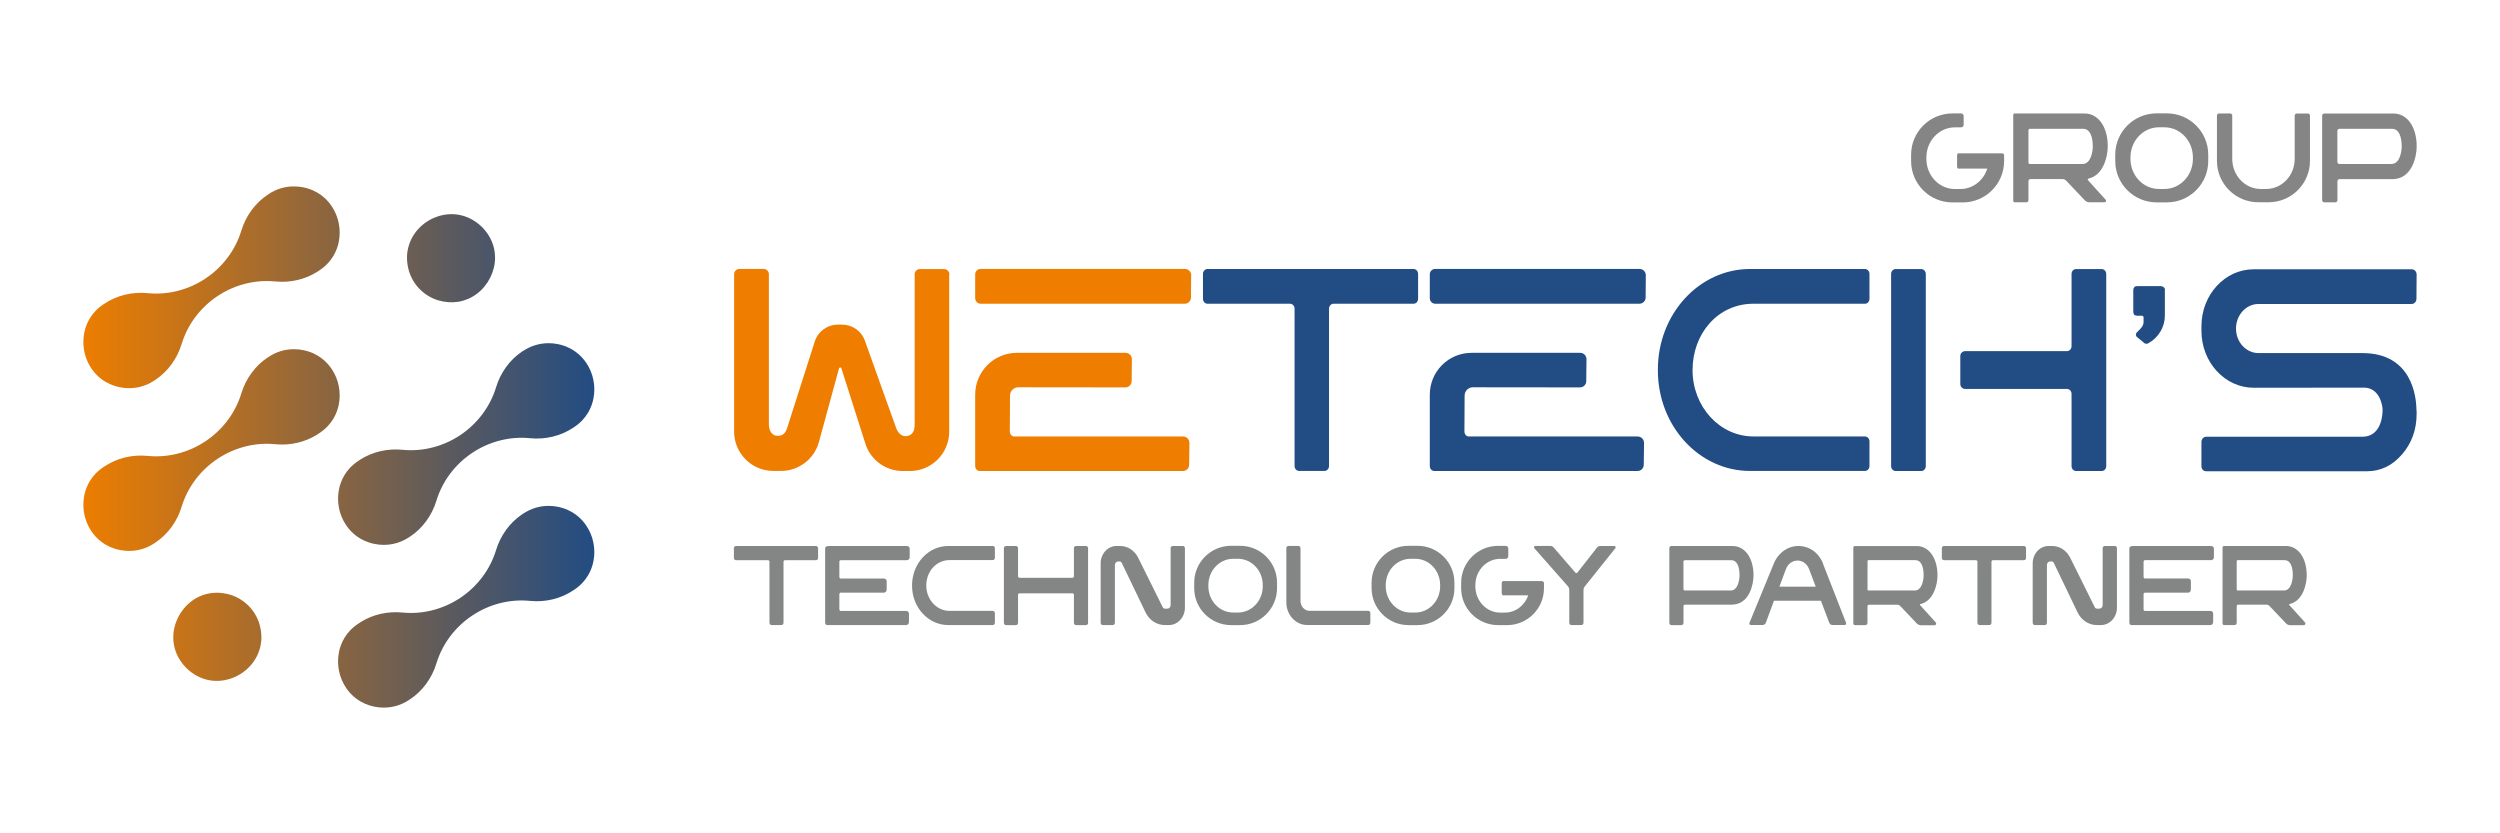 <?xml version="1.0" encoding="UTF-8"?>
<svg id="Livello_2" data-name="Livello 2" xmlns="http://www.w3.org/2000/svg" xmlns:xlink="http://www.w3.org/1999/xlink" viewBox="0 0 425.2 141.73">
  <defs>
    <style>
      .cls-1 {
        fill: none;
      }

      .cls-2 {
        fill: #848585;
      }

      .cls-3 {
        fill: #ee7d00;
      }

      .cls-4 {
        fill: #224c84;
      }

      .cls-5 {
        clip-path: url(#clippath-1);
      }

      .cls-6 {
        clip-path: url(#clippath-2);
      }

      .cls-7 {
        fill: #858585;
      }

      .cls-8 {
        fill: url(#Sfumatura_senza_nome);
      }

      .cls-9 {
        clip-path: url(#clippath);
      }
    </style>
    <clipPath id="clippath">
      <rect class="cls-1" width="425.2" height="141.73"/>
    </clipPath>
    <clipPath id="clippath-1">
      <path class="cls-1" d="M32.59,102.24c-1.93,1.44-3.12,3.8-3.12,6.17,0,1.93.76,3.72,2.2,5.19,2.24,2.2,5.27,2.8,8.11,1.61,2.84-1.19,4.68-3.87,4.68-6.81,0-.76-.12-1.54-.35-2.32-.73-2.35-2.57-4.18-4.91-4.92-.78-.23-1.56-.35-2.31-.35-1.55,0-3.03.48-4.29,1.42M89,87.34l-.26.18c-2.06,1.4-3.61,3.55-4.37,6.04-1,3.29-3.16,6.17-6.08,8.12-2.92,1.95-6.42,2.84-9.84,2.5-2.53-.25-5.04.33-7.1,1.62l-.42.28c-2.2,1.45-3,3.43-3.28,4.84-.42,2.09.02,4.31,1.21,6.07.79,1.18,2.28,2.7,4.88,3.21.49.1.99.15,1.48.15h.12c1.51-.01,2.99-.46,4.27-1.33l.17-.11c2.1-1.4,3.68-3.57,4.45-6.09,1-3.29,3.16-6.17,6.08-8.12,2.92-1.95,6.41-2.84,9.83-2.5,2.63.26,5.23-.37,7.33-1.77l.17-.11h0c2.21-1.46,3.01-3.44,3.29-4.85.42-2.09-.02-4.3-1.21-6.07-.79-1.18-2.28-2.7-4.88-3.21-.51-.1-1.03-.15-1.54-.15-1.52,0-3.01.45-4.31,1.32M45.66,60.72l-.17.11c-2.1,1.4-3.68,3.57-4.45,6.09-1,3.29-3.16,6.17-6.08,8.12-2.92,1.95-6.42,2.84-9.83,2.5-2.63-.26-5.23.37-7.33,1.77l-.17.11h-.01c-2.21,1.46-3.01,3.44-3.29,4.85-.1.51-.15,1.03-.15,1.54v.05c0,1.58.47,3.16,1.36,4.48.79,1.18,2.28,2.7,4.88,3.21,2.04.41,4.12,0,5.85-1.16l.26-.18c2.06-1.4,3.61-3.54,4.37-6.04,1-3.29,3.16-6.17,6.08-8.12,2.92-1.95,6.42-2.84,9.84-2.5,2.53.25,5.04-.33,7.1-1.62l.42-.28c2.2-1.45,3-3.43,3.28-4.83.42-2.09-.02-4.31-1.21-6.07-.79-1.18-2.28-2.7-4.88-3.21-.51-.1-1.03-.15-1.54-.15-1.53,0-3.03.45-4.33,1.33M89,59.65l-.26.18c-2.06,1.4-3.61,3.54-4.37,6.04-1,3.29-3.16,6.17-6.08,8.13-2.92,1.95-6.42,2.84-9.84,2.5-2.53-.25-5.04.33-7.1,1.62l-.42.28c-2.2,1.45-3,3.43-3.28,4.84-.42,2.09.02,4.3,1.21,6.07.79,1.18,2.28,2.7,4.88,3.21,2.05.41,4.13,0,5.87-1.17l.17-.11c2.1-1.4,3.68-3.57,4.45-6.09,1-3.29,3.16-6.17,6.08-8.12,2.92-1.95,6.41-2.84,9.83-2.5,2.63.26,5.23-.37,7.33-1.77l.17-.11h0c2.21-1.46,3.01-3.44,3.29-4.85.42-2.09-.02-4.3-1.21-6.07-.79-1.18-2.28-2.7-4.88-3.21-.51-.1-1.03-.15-1.54-.15-1.52,0-3.02.45-4.31,1.31M73.9,37.01c-2.84,1.19-4.68,3.87-4.68,6.82,0,.76.12,1.54.35,2.32.73,2.35,2.57,4.18,4.91,4.92,2.38.71,4.72.32,6.6-1.08,1.93-1.44,3.12-3.8,3.12-6.17,0-1.93-.76-3.72-2.2-5.19-1.48-1.45-3.31-2.21-5.2-2.21-.97,0-1.95.2-2.92.6M45.66,33.04l-.17.11c-2.1,1.4-3.68,3.57-4.45,6.09-1,3.29-3.16,6.17-6.08,8.12-2.92,1.95-6.42,2.84-9.83,2.5-2.63-.26-5.23.37-7.33,1.77l-.17.11h-.01c-2.21,1.46-3.01,3.44-3.29,4.85-.1.51-.15,1.03-.15,1.54v.05c0,1.59.47,3.16,1.36,4.48.79,1.18,2.28,2.7,4.88,3.21,2.04.41,4.12,0,5.85-1.16l.26-.18c2.06-1.4,3.61-3.55,4.37-6.04,1-3.29,3.16-6.17,6.08-8.12,2.92-1.95,6.42-2.84,9.84-2.5,2.53.25,5.04-.33,7.1-1.62l.42-.28c2.2-1.45,3-3.43,3.28-4.84.42-2.09-.02-4.3-1.21-6.07-.79-1.18-2.28-2.7-4.88-3.21-.51-.1-1.03-.15-1.54-.15-1.53,0-3.03.45-4.33,1.33"/>
    </clipPath>
    <linearGradient id="Sfumatura_senza_nome" data-name="Sfumatura senza nome" x1="0" y1="141.73" x2="1" y2="141.73" gradientTransform="translate(14.17 12394.58) scale(86.91 -86.91)" gradientUnits="userSpaceOnUse">
      <stop offset="0" stop-color="#ed7d00"/>
      <stop offset="1" stop-color="#224c83"/>
    </linearGradient>
    <clipPath id="clippath-2">
      <rect class="cls-1" x="14.17" y="31.71" width="396.84" height="88.64"/>
    </clipPath>
  </defs>
  <g id="Livello_1-2" data-name="Livello 1">
    <g>
      <g class="cls-9">
        <path class="cls-7" d="M406.74,27.89h-8.86c-.19,0-.34-.17-.34-.37v-5.24c0-.2.15-.37.34-.37h8.97c1.1,0,1.63,1.23,1.63,2.99,0,.83-.29,2.99-1.74,2.99M407.09,19.31h-11.8c-.19,0-.34.16-.34.37v14.36c0,.2.15.37.34.37h1.92c.19,0,.34-.16.34-.37v-3.2c0-.2.15-.37.34-.37h9c3.44,0,4.14-4.01,4.14-5.57,0-3.4-1.67-5.59-3.94-5.59M392.55,19.31h-1.93c-.19,0-.34.17-.34.37v7.35c0,2.82-2.17,5.11-4.84,5.11h-.94c-2.66,0-4.81-2.27-4.84-5.08v-7.39c0-.2-.15-.37-.34-.37h-1.92c-.19,0-.34.17-.34.37v7.69c0,3.89,3.15,7.04,7.04,7.04h1.74c3.89,0,7.04-3.15,7.04-7.04v-7.69c0-.2-.15-.37-.34-.37M372.97,27.02c0,2.83-2.17,5.12-4.84,5.12h-.94c-2.67,0-4.84-2.29-4.84-5.12v-.25c0-2.83,2.17-5.12,4.84-5.12h.94c2.67,0,4.84,2.29,4.84,5.12v.25ZM368.54,19.28h-1.74c-3.89,0-7.04,3.15-7.04,7.04v1.06c0,3.89,3.15,7.04,7.04,7.04h1.74c3.89,0,7.04-3.15,7.04-7.04v-1.06c0-3.89-3.15-7.04-7.04-7.04M354.2,27.89h-8.97c-.17,0-.23-.1-.23-.25v-5.48c0-.14.1-.25.23-.25h9.08c1.1,0,1.63,1.23,1.63,2.99,0,.83-.3,2.99-1.74,2.99M355.11,30.62c-.07-.08-.03-.22.08-.24,2.71-.6,3.3-4.06,3.3-5.49,0-3.4-1.67-5.59-3.94-5.59h-11.91c-.13,0-.23.11-.23.25v14.6c0,.14.1.25.23.25h2.02c.19,0,.34-.16.34-.36v-3.21c0-.21.15-.37.34-.37h5.45c.24,0,.47.11.65.29l3.14,3.31c.2.22.48.34.76.34h2.64c.2,0,.3-.27.16-.42l-3.04-3.36ZM340.86,26.37c0-.16-.14-.29-.3-.29h-7.5c-.11,0-.2.18-.2.4v1.79c0,.23.09.41.21.41h4.93c-.65,2.01-2.45,3.47-4.58,3.47h-.94c-2.67,0-4.84-2.29-4.84-5.12v-.25c0-2.83,2.17-5.12,4.84-5.12h1.06c.24,0,.44-.2.44-.44v-1.49c0-.24-.2-.44-.44-.44h-1.46c-3.89,0-7.04,3.15-7.04,7.04v1.06c0,3.89,3.15,7.04,7.04,7.04h1.74c3.89,0,7.04-3.15,7.04-7.04v-.99Z"/>
      </g>
      <g class="cls-5">
        <rect class="cls-8" x="14.17" y="31.71" width="87.18" height="88.64"/>
      </g>
      <g class="cls-6">
        <path class="cls-3" d="M161.44,46.67v26.75c0,3.69-2.99,6.69-6.69,6.69h-1.2c-2.91,0-5.48-1.87-6.36-4.64-1.45-4.54-3.45-10.79-4.09-12.83-.06-.2-.35-.18-.4.02l-3.42,12.52c-.8,2.91-3.44,4.92-6.45,4.92h-1.28c-3.69,0-6.69-2.99-6.69-6.69v-26.77c0-.5.4-.9.9-.9h4.11c.5,0,.9.4.9.9v25.52c0,1.16.58,1.97,1.48,1.97.61,0,1.21-.16,1.59-1.21l4.73-14.82c.55-1.72,2.15-2.89,3.96-2.89h.67c1.76,0,3.32,1.09,3.91,2.75,1.68,4.71,4.96,13.91,5.34,14.92.33.88,1.09,1.55,2.08,1.23,1-.31,1.04-1.42,1.04-2.03v-25.43c0-.49.4-.89.89-.89h4.1c.5,0,.91.41.91.91"/>
        <path class="cls-3" d="M202.59,46.83c0,1.26-.02,2.52-.03,3.77,0,.59-.48,1.06-1.07,1.06h-34.69c-.52,0-.94-.42-.94-.94v-4.07c0-.5.41-.91.91-.91h34.76c.59,0,1.08.49,1.07,1.08M202.3,75.32c-.02,1.25-.04,2.49-.05,3.74,0,.59-.48,1.05-1.07,1.05h-34.55c-.43,0-.77-.38-.77-.84v-12.15c0-3.93,3.18-7.11,7.1-7.11h18.48c.59,0,1.07.49,1.07,1.08-.01,1.25-.02,2.49-.04,3.74,0,.59-.48,1.06-1.07,1.06l-18.21-.02c-.77,0-1.4.62-1.41,1.4l-.03,6.13c0,.47.35.84.77.84h28.7c.6,0,1.08.49,1.07,1.08"/>
        <path class="cls-4" d="M241.19,46.59v4.23c0,.46-.34.84-.77.84h-13.61c-.42,0-.77.38-.77.84v26.76c0,.46-.35.84-.77.84h-4.32c-.42,0-.77-.38-.77-.84v-26.76c0-.46-.34-.84-.77-.84h-14.04c-.42,0-.77-.38-.77-.84v-4.23c0-.46.35-.84.77-.84h35.05c.43,0,.77.38.77.84"/>
        <path class="cls-4" d="M279.92,46.83c0,1.26-.02,2.52-.03,3.77,0,.59-.48,1.06-1.07,1.06h-34.7c-.52,0-.94-.42-.94-.94v-4.07c0-.5.41-.91.91-.91h34.76c.6,0,1.08.49,1.07,1.08M279.62,75.32c-.02,1.25-.03,2.49-.05,3.74,0,.59-.48,1.05-1.07,1.05h-34.55c-.43,0-.77-.38-.77-.84v-12.15c0-3.93,3.18-7.11,7.1-7.11h18.48c.6,0,1.07.49,1.07,1.08-.01,1.25-.02,2.49-.04,3.74,0,.59-.48,1.06-1.07,1.06l-18.21-.02c-.77,0-1.4.62-1.41,1.4l-.03,6.13c0,.47.34.84.77.84h28.7c.6,0,1.08.49,1.07,1.08"/>
        <path class="cls-4" d="M287.87,62.95c0,6.23,4.63,11.28,10.35,11.28h18.97c.42,0,.77.38.77.84v4.19c0,.47-.35.84-.77.84h-19.54c-8.66,0-15.68-7.65-15.68-17.1v-.15c0-9.44,7.02-17.1,15.68-17.1h19.54c.42,0,.77.38.77.84v4.23c0,.47-.35.84-.77.84h-18.97c-6.1,0-10.35,5.14-10.35,11.28"/>
        <path class="cls-4" d="M327.54,46.6v32.67c0,.47-.35.84-.77.84h-4.36c-.43,0-.77-.38-.77-.84v-32.67c0-.47.34-.84.77-.84h4.36c.42,0,.77.38.77.84M358.23,46.6v32.67c0,.47-.35.84-.77.84h-4.36c-.43,0-.77-.38-.77-.84v-12.28c0-.46-.35-.84-.77-.84h-17.32c-.46,0-.83-.37-.83-.83v-4.77c0-.46.37-.83.83-.83h17.32c.42,0,.77-.38.77-.84v-12.28c0-.47.34-.84.77-.84h4.36c.42,0,.77.38.77.84"/>
        <path class="cls-4" d="M368.2,49.33v4.35c0,.95-.25,1.85-.74,2.69-.5.85-1.2,1.53-2.12,2.04-.03.03-.1.05-.21.05-.14,0-.25-.02-.34-.05-.08-.04-.15-.09-.2-.16l-1.05-.86c-.11-.08-.19-.17-.22-.25-.04-.09-.05-.17-.05-.25,0-.13.07-.26.2-.4.14-.13.29-.28.46-.45.17-.16.32-.36.45-.57.14-.22.2-.48.2-.78v-.67c0-.19-.09-.3-.27-.32h-.86c-.41-.02-.62-.24-.62-.67v-3.7c0-.2.06-.36.17-.49.11-.12.28-.18.5-.18h4c.17,0,.34.06.49.18.15.12.23.28.23.49"/>
        <path class="cls-4" d="M411.02,69.84v.52c0,2.71-.83,5.01-2.48,6.92-1.65,1.91-3.64,2.87-5.96,2.87h-27.39c-.42,0-.77-.37-.77-.84v-4.14c0-.49.37-.89.82-.89h26.56c3.3,0,3.49-3.93,3.42-4.8-.06-.83-.65-3.55-3.15-3.55l-18.75.02c-4.91,0-8.9-4.33-8.9-9.69v-.77c0-5.35,3.98-9.69,8.88-9.69h26.9c.45,0,.82.4.82.89l-.03,4.13c0,.49-.37.88-.82.88h-26.04c-2.11,0-3.83,1.87-3.83,4.18s1.71,4.17,3.83,4.17h17.65c8.42,0,9.21,7.35,9.21,9.79"/>
        <path class="cls-2" d="M138.78,92.86h-13.6c-.2,0-.36.17-.36.39v1.64c0,.21.16.39.36.39h5.45c.13,0,.24.12.24.26v10.38c0,.21.16.39.36.39h1.67c.2,0,.36-.17.36-.39v-10.38c0-.15.11-.26.24-.26h5.28c.2,0,.36-.17.36-.39v-1.64c0-.21-.16-.39-.36-.39"/>
        <path class="cls-2" d="M154.24,92.86h-13.18c-.49,0-.72.13-.72.39v12.67c0,.21.16.39.36.39h13.41c.26,0,.47-.21.48-.47,0-.33,0-.65.01-.98v-.47c0-.13-.04-.25-.13-.34-.09-.09-.21-.14-.34-.14h-11.13c-.13,0-.24-.12-.24-.26v-2.59c0-.15.11-.26.24-.26h7.32c.26,0,.47-.21.48-.47,0-.32,0-.64.01-.96v-.49c0-.13-.04-.25-.13-.34-.09-.09-.21-.14-.34-.14h-7.34c-.13,0-.24-.12-.24-.27v-2.58c0-.15.11-.27.24-.27h11.24c.26,0,.47-.21.48-.47v-.03c0-.48,0-.96.01-1.44,0-.13-.05-.25-.14-.34-.09-.09-.21-.14-.34-.14"/>
        <path class="cls-2" d="M168.85,92.86h-7.58c-3.39,0-6.15,3-6.15,6.7v.06c0,3.69,2.76,6.69,6.15,6.69h7.58c.2,0,.36-.17.36-.39v-1.63c0-.21-.16-.39-.36-.39h-7.36c-2.18,0-3.95-1.94-3.95-4.32s1.7-4.32,3.95-4.32h7.36c.2,0,.36-.17.36-.39v-1.64c0-.21-.16-.39-.36-.39"/>
        <path class="cls-2" d="M184.7,92.86h-1.69c-.2,0-.36.17-.36.39v4.76c0,.15-.11.26-.24.26h-9.02c-.13,0-.24-.12-.24-.26v-4.76c0-.21-.16-.39-.36-.39h-1.69c-.2,0-.36.17-.36.39v12.68c0,.21.16.39.36.39h1.69c.2,0,.36-.17.36-.39v-4.76c0-.15.11-.26.24-.26h9.02c.13,0,.24.12.24.26v4.76c0,.21.16.39.36.39h1.69c.2,0,.36-.17.36-.39v-12.68c0-.21-.16-.39-.36-.39"/>
        <path class="cls-2" d="M201.16,92.86h-1.7c-.2,0-.36.17-.36.38v9.67c0,.34-.25.61-.55.61h-.41c-.16,0-.31-.09-.38-.24l-4.19-8.44c-.61-1.22-1.77-1.98-3.05-1.98h-.61c-1.5,0-2.71,1.33-2.71,2.95v10.12c0,.21.16.38.36.38h1.7c.2,0,.36-.17.36-.38v-9.83c0-.34.25-.61.56-.61h.23c.16,0,.31.1.38.25l4.04,8.41c.64,1.33,1.9,2.16,3.28,2.16h.71c1.49,0,2.71-1.33,2.71-2.95v-10.12c0-.11-.04-.21-.11-.28-.07-.07-.15-.1-.24-.1"/>
        <path class="cls-2" d="M210.92,92.83h-1.54c-3.46,0-6.27,2.82-6.27,6.28v.93c0,3.46,2.82,6.28,6.27,6.28h1.54c3.46,0,6.28-2.81,6.28-6.28v-.93c0-1.68-.65-3.25-1.84-4.44-1.18-1.18-2.76-1.84-4.44-1.84M214.77,99.5v.22c0,2.46-1.89,4.46-4.21,4.46h-.83c-2.32,0-4.21-2-4.21-4.46v-.22c0-2.46,1.89-4.46,4.21-4.46h.83c2.32,0,4.21,2,4.21,4.46"/>
        <path class="cls-2" d="M232.71,103.89h-9.98c-.85,0-1.54-.76-1.54-1.69v-8.96c0-.21-.16-.39-.36-.39h-1.69c-.2,0-.36.17-.36.39v9.21c0,2.12,1.59,3.85,3.54,3.85h10.39c.2,0,.36-.17.36-.39v-1.64c0-.11-.04-.21-.11-.28-.07-.07-.15-.1-.25-.1"/>
        <path class="cls-2" d="M241.09,92.83h-1.54c-3.46,0-6.27,2.82-6.27,6.28v.93c0,3.46,2.82,6.28,6.27,6.28h1.54c3.46,0,6.28-2.81,6.28-6.28v-.93c0-1.68-.65-3.25-1.84-4.44-1.18-1.18-2.76-1.84-4.44-1.84M244.94,99.5v.22c0,2.46-1.89,4.46-4.21,4.46h-.83c-2.32,0-4.21-2-4.21-4.46v-.22c0-2.46,1.89-4.46,4.21-4.46h.83c2.32,0,4.21,2,4.21,4.46"/>
        <path class="cls-2" d="M262.27,98.83h-6.62c-.14,0-.24.18-.24.41v1.58c0,.24.1.43.24.43h4.27c-.6,1.76-2.18,2.94-3.95,2.94h-.83c-2.32,0-4.21-2-4.21-4.46v-.22c0-2.46,1.89-4.46,4.21-4.46h.94c.25,0,.45-.2.45-.45v-1.31c0-.25-.2-.45-.45-.45h-1.29c-3.46,0-6.28,2.81-6.28,6.28v.93c0,3.46,2.82,6.27,6.28,6.27h1.54c3.46,0,6.27-2.81,6.27-6.27v-.88c0-.18-.15-.32-.33-.32"/>
        <path class="cls-2" d="M274.56,92.86h-2.38c-.22,0-.43.1-.56.27l-3.34,4.26c-.09.11-.25.11-.34,0l-3.71-4.29c-.14-.16-.33-.25-.54-.25h-2.56c-.09,0-.17.05-.21.14-.04.08-.02.18.04.25l5.73,6.5c.13.17.21.39.21.62v5.56c0,.22.16.39.36.39h1.7c.2,0,.36-.17.36-.39v-5.56c0-.23.07-.44.21-.61l5.21-6.51c.05-.07.07-.16.03-.24s-.12-.13-.21-.13"/>
        <path class="cls-2" d="M294.7,92.86h-10.42c-.2,0-.36.17-.36.39v12.68c0,.21.16.39.36.39h1.69c.2,0,.36-.17.36-.39v-2.83c0-.15.11-.26.24-.26h7.95c1.32,0,2.37-.68,3.02-1.97.51-1.02.7-2.22.7-3.01,0-2.94-1.45-4.99-3.54-4.99M295.86,97.85c0,.39-.08,1.04-.29,1.57-.26.67-.67,1.01-1.19,1.01h-7.82c-.13,0-.24-.12-.24-.26v-4.63c0-.15.11-.26.24-.26h7.92c.87,0,1.38.94,1.38,2.58"/>
        <path class="cls-2" d="M310.1,95.93c-.47-1.21-1.29-2.14-2.31-2.63-1.11-.53-2.33-.58-3.43-.16-1.17.45-2.13,1.42-2.64,2.64l-4.17,10.15c-.04.09-.03.18.02.26.05.07.12.11.2.11h2.03c.24,0,.45-.16.54-.4l1.38-3.73h7.98l1.42,3.74c.09.24.3.39.54.39h2.09c.08,0,.15-.04.2-.11.05-.08.06-.17.03-.26l-3.91-10.01ZM305.73,95.34c.86,0,1.62.57,1.95,1.43l1.14,3.01h-6.18l1.11-2.99c.32-.88,1.1-1.45,1.98-1.45"/>
        <path class="cls-2" d="M326.57,102.76c2.34-.51,2.96-3.43,2.96-4.9,0-2.94-1.45-4.99-3.54-4.99h-10.52c-.15,0-.26.13-.26.28v12.89c0,.16.12.28.26.28h1.79c.2,0,.36-.17.36-.38v-2.83c0-.08.03-.15.08-.19.04-.04.1-.07.16-.07h4.82c.2,0,.38.09.53.24l2.78,2.93c.19.2.45.32.72.32h2.33c.1,0,.19-.06.24-.16.05-.11.03-.23-.05-.32l-2.68-2.96s-.02-.06-.01-.07c0-.02.02-.04.05-.05M327.17,97.85c0,.72-.27,2.58-1.48,2.58h-7.92c-.09,0-.14-.03-.14-.16v-4.84c0-.09.06-.16.14-.16h8.02c.87,0,1.38.94,1.38,2.58"/>
        <path class="cls-2" d="M344.23,92.86h-13.6c-.2,0-.36.17-.36.39v1.64c0,.21.16.39.36.39h5.45c.13,0,.24.12.24.26v10.38c0,.21.16.39.36.39h1.67c.2,0,.36-.17.36-.39v-10.38c0-.15.11-.26.24-.26h5.28c.2,0,.36-.17.36-.39v-1.64c0-.21-.16-.39-.36-.39"/>
        <path class="cls-2" d="M359.68,92.86h-1.7c-.2,0-.36.17-.36.38v9.67c0,.34-.25.61-.55.61h-.41c-.15,0-.31-.09-.38-.24l-4.19-8.44c-.61-1.22-1.78-1.98-3.05-1.98h-.61c-1.5,0-2.71,1.33-2.71,2.95v10.12c0,.21.16.38.36.38h1.7c.2,0,.36-.17.36-.38v-9.83c0-.34.25-.61.56-.61h.23c.16,0,.31.1.38.25l4.04,8.41c.64,1.33,1.9,2.16,3.28,2.16h.71c1.49,0,2.71-1.33,2.71-2.95v-10.12c0-.1-.04-.21-.11-.28-.07-.07-.15-.1-.24-.1"/>
        <path class="cls-2" d="M376.06,92.86h-13.18c-.48,0-.72.13-.72.39v12.67c0,.21.16.39.36.39h13.41c.26,0,.47-.21.48-.47,0-.32,0-.64.01-.97v-.48c0-.13-.04-.25-.13-.34-.09-.09-.21-.14-.34-.14h-11.13c-.13,0-.24-.12-.24-.26v-2.59c0-.15.11-.26.24-.26h7.32c.26,0,.47-.21.48-.47,0-.32,0-.64.01-.97v-.49c0-.13-.04-.25-.13-.34s-.21-.14-.34-.14h-7.34c-.13,0-.24-.12-.24-.27v-2.58c0-.15.11-.27.24-.27h11.24c.26,0,.47-.21.48-.47,0-.49,0-.98.01-1.46,0-.13-.05-.25-.14-.34s-.21-.14-.34-.14"/>
        <path class="cls-2" d="M389.33,102.87s-.02-.06-.01-.07c0-.02.03-.04.05-.05,2.34-.51,2.96-3.43,2.96-4.9,0-2.94-1.45-4.99-3.54-4.99h-10.52c-.15,0-.26.13-.26.28v12.89c0,.16.12.28.26.28h1.79c.2,0,.36-.17.36-.38v-2.83c0-.08.03-.15.08-.19.04-.04.1-.07.16-.07h4.82c.2,0,.38.09.53.24l2.78,2.93c.19.2.45.32.72.32h2.33c.1,0,.19-.06.24-.16.05-.11.03-.23-.05-.32l-2.68-2.96ZM389.96,97.85c0,.72-.27,2.58-1.48,2.58h-7.92c-.09,0-.14-.03-.14-.16v-4.84c0-.09.06-.16.14-.16h8.02c.87,0,1.38.94,1.38,2.58"/>
      </g>
    </g>
  </g>
</svg>